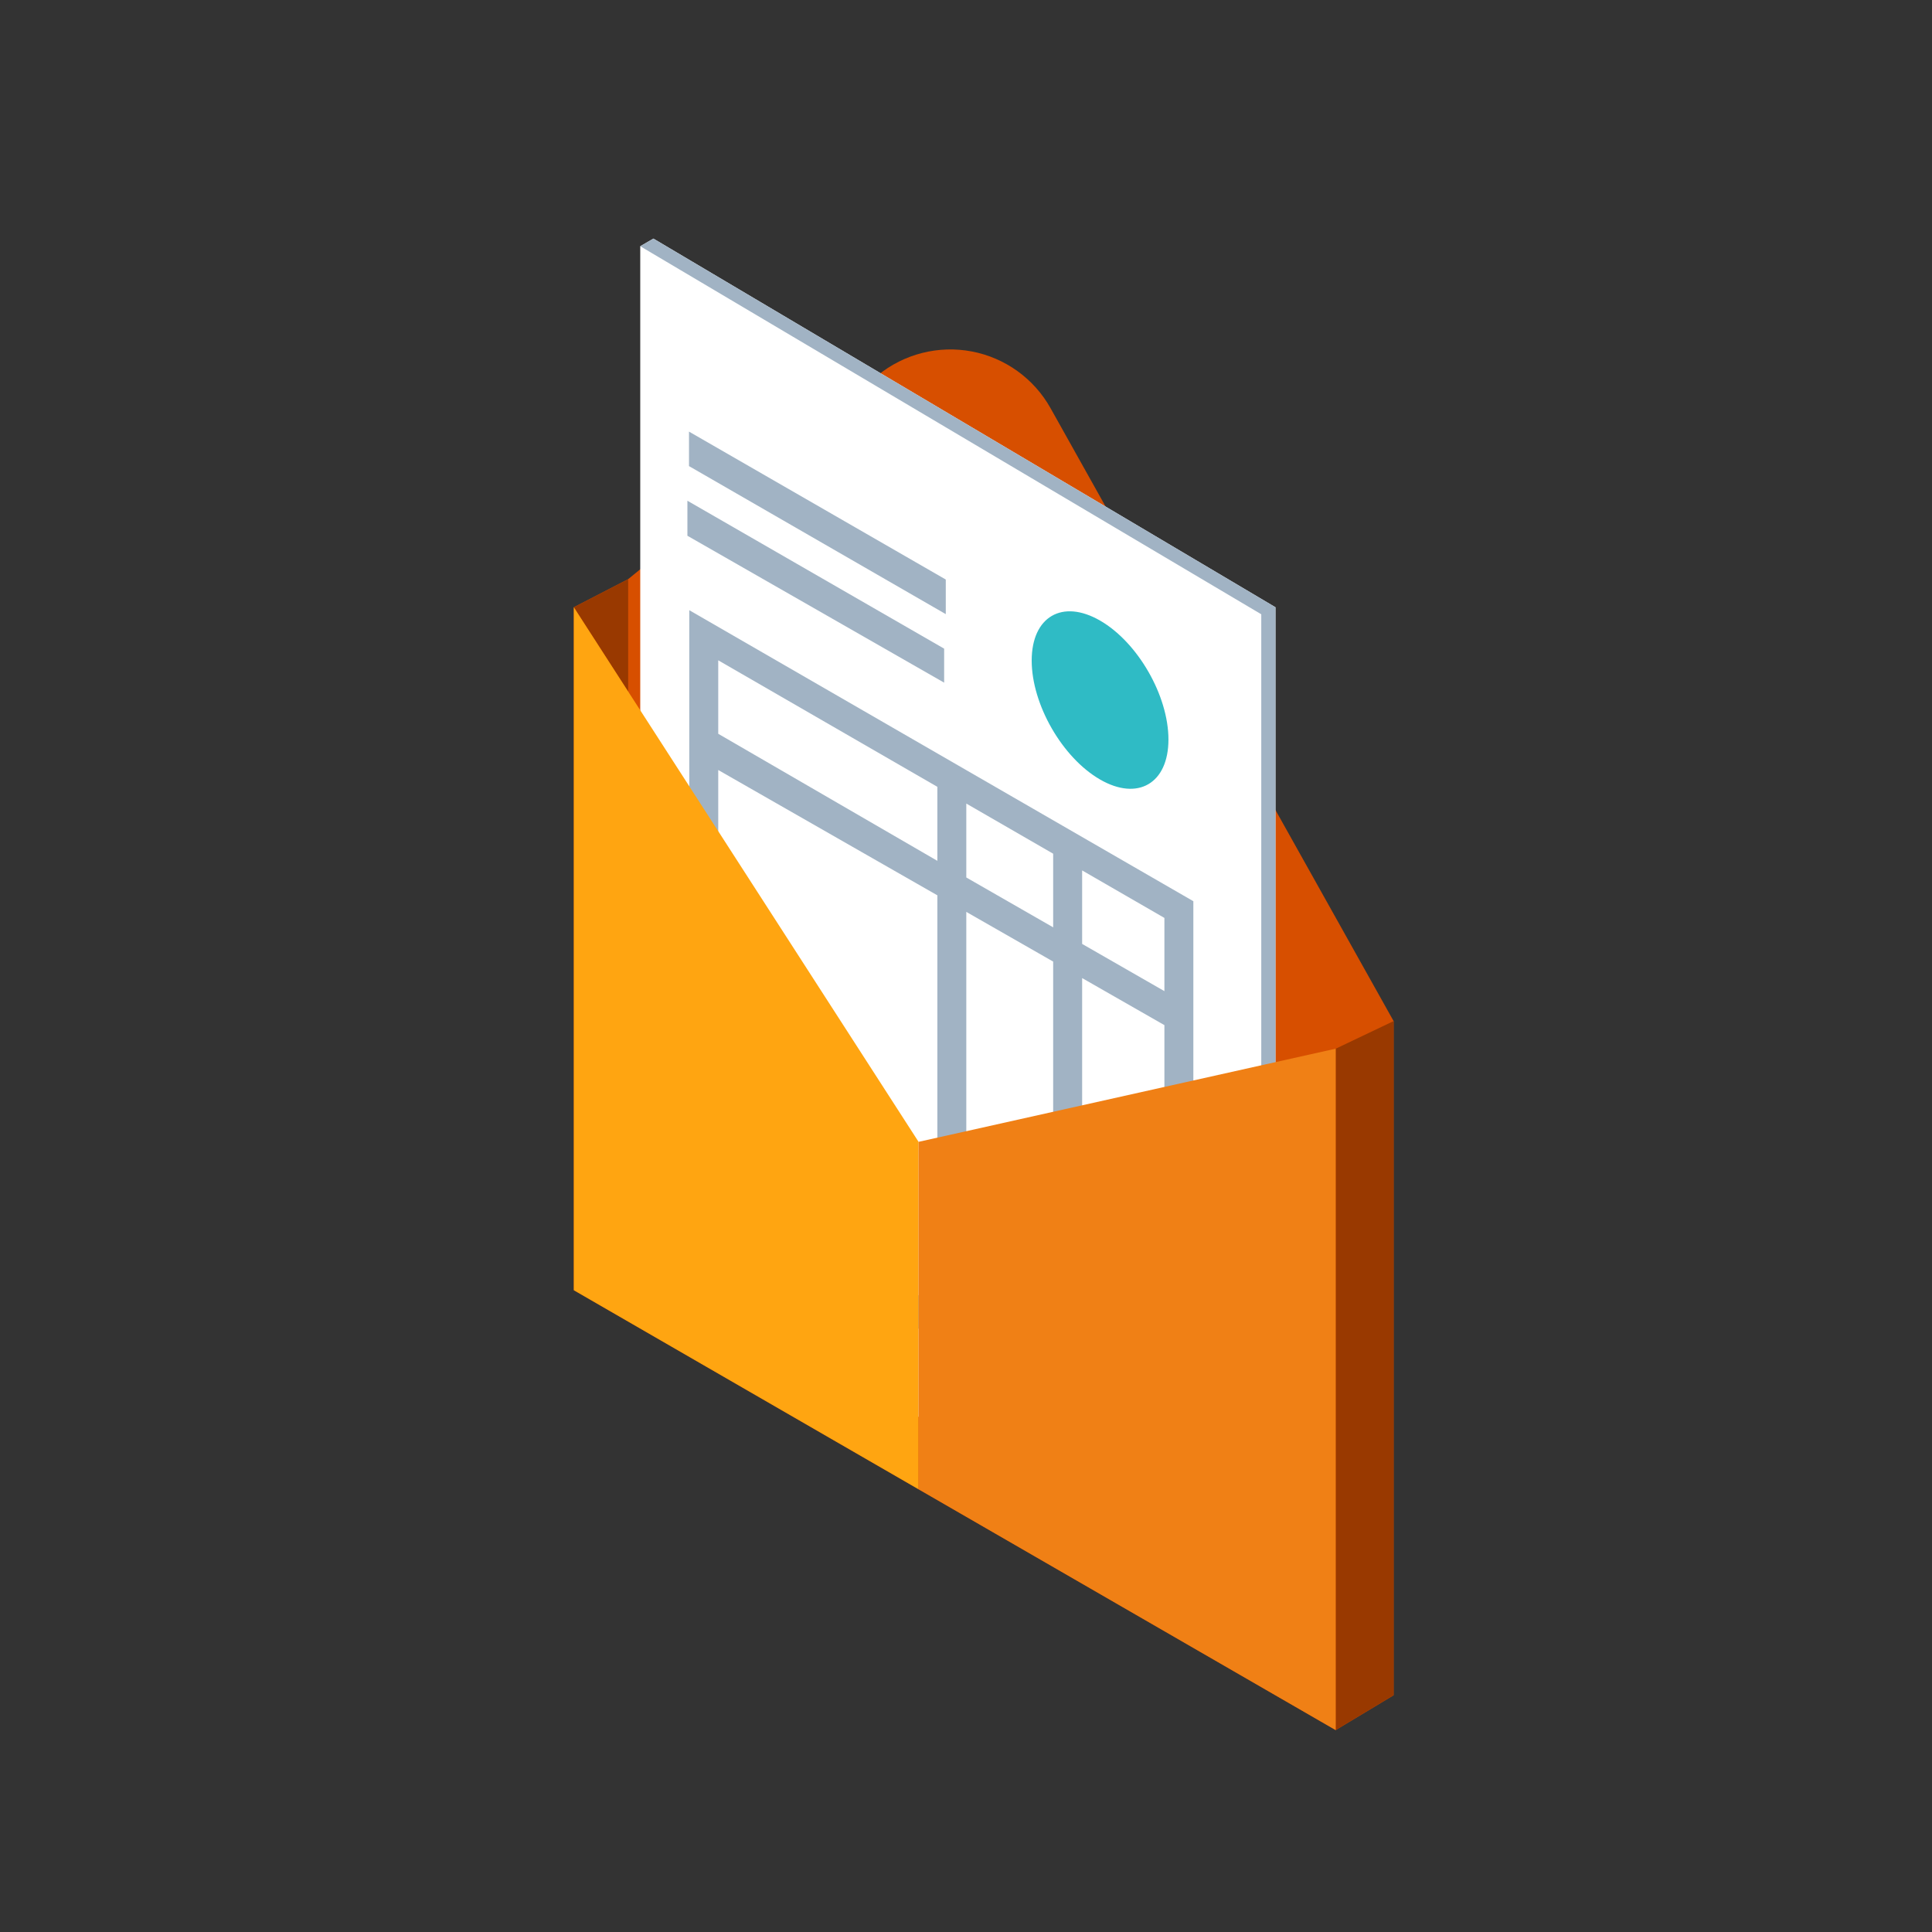 <svg xmlns="http://www.w3.org/2000/svg" id="Invoice" viewBox="0 0 512 512"><rect x="0" y="0" width="512" height="512" fill="#333333" stroke="none"/><defs><style>.cls-1{fill:#fff;}.cls-2{fill:#f08015;}.cls-3{fill:#ffa511;}.cls-4{fill:#993900;}.cls-5{fill:#d74f00;}.cls-6{fill:#a1b3c4;}.cls-7{fill:#2fbbc5;}</style></defs><path class="cls-5" d="m278.41,108.18c-4.39-7.85-12.04-13.36-20.87-15.04-8.84-1.68-17.97.64-24.94,6.33l-66.13,54.01-14.4,7.44h0s0,0,0,0v181l91.36,52.75,110.54,63.82,15.35-9.23v-178.66l-90.91-162.42Z"></path><path class="cls-4" d="m353.97,277.91v180.58l15.35-9.23v-178.66c-1.46.7-13.54,6.46-15.35,7.32Z"></path><polygon class="cls-4" points="166.47 183.28 166.47 153.48 152.07 160.93 166.47 183.28"></polygon><path class="cls-1" d="m173.16,63.23l-3.49,2.02v267.29l168.34,98.01V160.93L173.16,63.23Z"></path><path class="cls-6" d="m182.67,161.71v155.34l133.58,77.12v-155.34l-133.58-77.12Zm125.91,100.95l-21.8-12.51v-19.48l21.8,12.59v19.41Zm-52.5-30.13v-19.58l23.02,13.29v19.51l-23.02-13.21Zm23.02,22.29v109.05l-23.02-13.29v-108.92l23.02,13.17Zm-30.69-46.3v19.61l-58.07-33.67v-19.47l58.07,33.53Zm-58.07-4.46l58.07,33.21v108.88l-58.07-33.53v-108.56Zm96.44,164.23v-109.09l21.8,12.47v109.21l-21.8-12.59Z"></path><polygon class="cls-6" points="182.59 123.52 250.64 162.75 250.64 153.58 182.59 114.38 182.59 123.52"></polygon><polygon class="cls-6" points="182.17 141.98 250.21 180.91 250.21 171.9 182.17 132.7 182.17 141.98"></polygon><polygon class="cls-6" points="334.25 428.36 334.25 162.79 169.67 65.25 173.16 63.23 338.02 160.93 338.02 430.54 334.25 428.36"></polygon><path class="cls-7" d="m309.65,195.98c0,11.63-8.11,16.37-18.12,10.6-10.01-5.78-18.12-19.89-18.12-31.52s8.11-16.37,18.12-10.6c10.01,5.78,18.12,19.89,18.12,31.52Z"></path><polygon class="cls-3" points="243.43 302.6 152.07 160.93 152.07 341.92 243.43 394.67 243.43 302.6"></polygon><polygon class="cls-2" points="353.97 277.91 243.43 302.6 243.43 394.67 353.97 458.49 353.97 277.91"></polygon></svg>